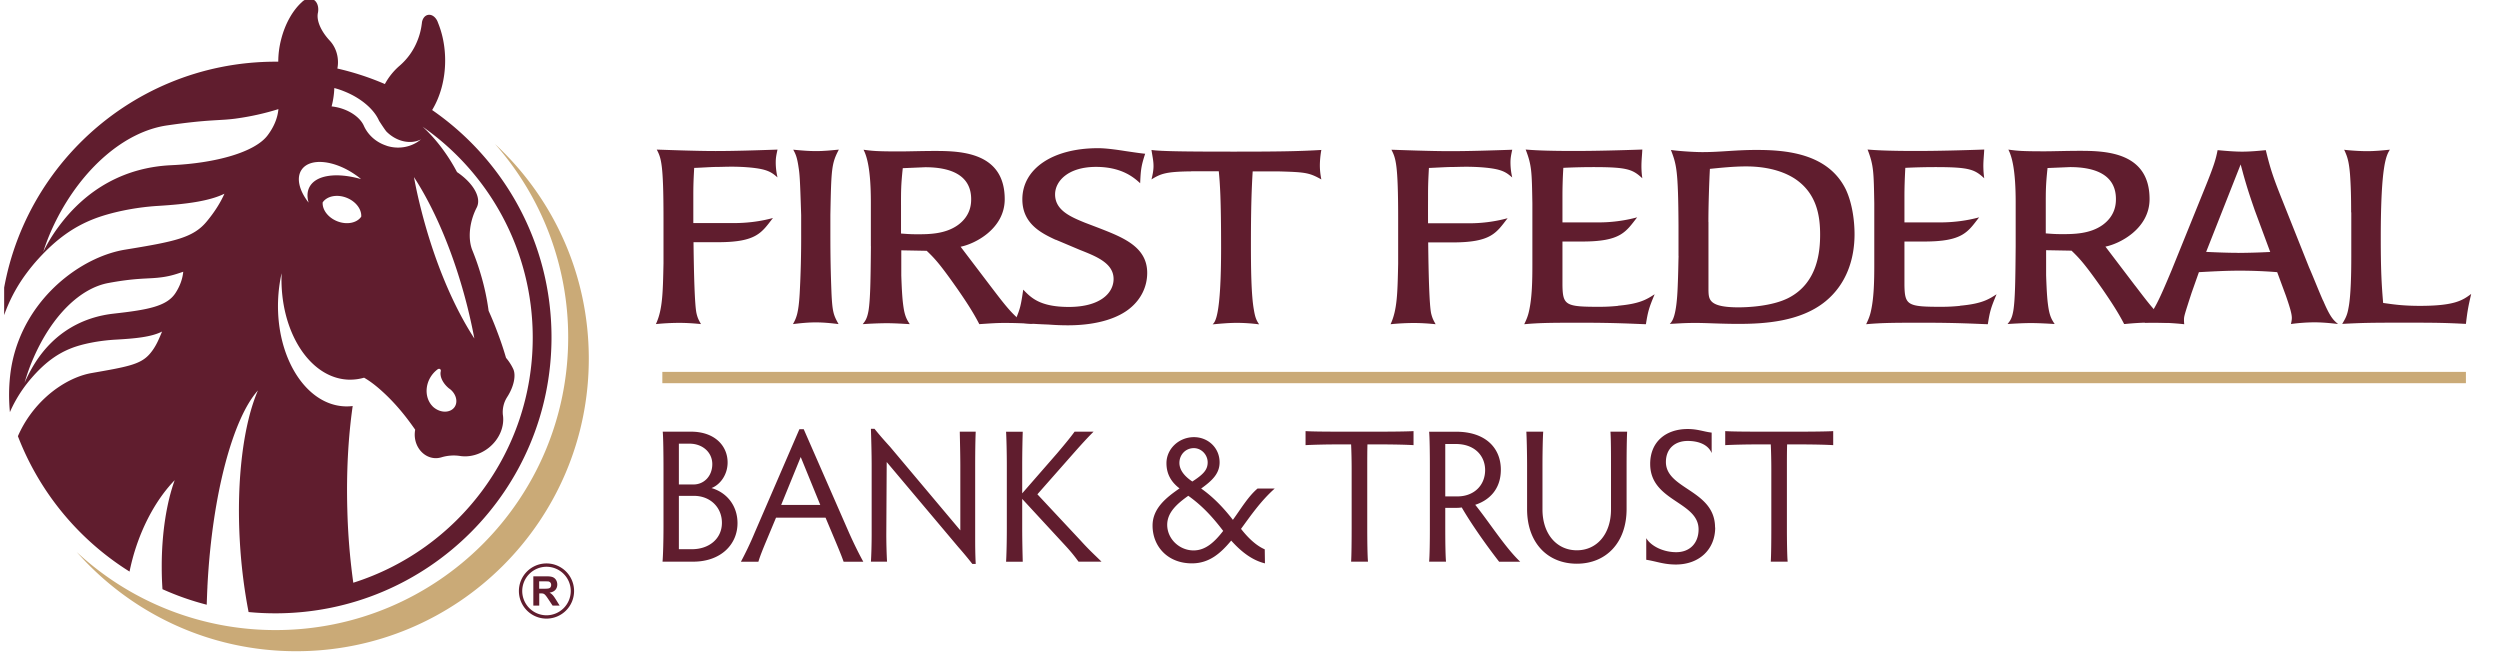 <svg width="249" height="65" fill="none" xmlns="http://www.w3.org/2000/svg"><g clip-path="url(#clip0_1364_5449)"><path d="M49.306 14.347a29.042 29.042 0 017.285 19.269c0 16.095-13.05 29.139-29.14 29.139a29.04 29.04 0 01-19.808-7.771c5.34 6.056 13.152 9.877 21.861 9.877 16.089 0 29.14-13.043 29.14-29.139 0-8.446-3.592-16.048-9.331-21.368" fill="#CAAA77"/><path d="M43.034 10.971c.81-1.33 1.303-3.051 1.303-4.942 0-1.39-.263-2.687-.729-3.807a.095.095 0 00-.014-.041c-.013-.027-.02-.054-.033-.081-.203-.432-.58-.695-.945-.614-.304.067-.52.35-.588.729 0 .054-.013.115-.02.169a6.603 6.603 0 01-.446 1.7 6.386 6.386 0 01-1.748 2.452 6.426 6.426 0 00-1.479 1.836 27.33 27.33 0 00-4.733-1.546 3.22 3.22 0 00.061-.621c0-.844-.31-1.607-.81-2.147-.871-.932-1.323-1.965-1.202-2.707 0-.034.014-.068.02-.102.108-.6-.1-1.154-.54-1.33-.33-.135-.715-.027-1.033.257v.007c-.911.803-1.701 2.153-2.106 3.78a8.983 8.983 0 00-.277 2.181h-.23C12.477 6.131.305 18.101-.027 32.994c.142-.695.351-1.404.628-2.113a15.752 15.752 0 012.08-3.72 18.14 18.14 0 011.147-1.39c1.83-2.006 3.572-3.234 5.692-4.031 1.398-.52 3.68-1.08 6.252-1.235 2.795-.17 5.063-.473 6.582-1.21-.398.892-.985 1.824-1.735 2.728-1.357 1.675-3.254 2.04-8.162 2.843-3.869.634-8.608 3.889-10.593 9.04a13.88 13.88 0 00-.858 3.551c-.06.554-.094 1.1-.1 1.648-.008.661.02 1.31.08 1.944.074-.169.149-.337.23-.5a13.407 13.407 0 011.904-2.876c1.323-1.525 2.558-2.444 4.05-3.017.986-.379 2.586-.73 4.375-.83 1.931-.109 3.525-.258 4.598-.804-.297.688-.594 1.519-1.27 2.275-.91 1.013-2.22 1.242-5.738 1.857-2.012.35-4.402 1.782-6.11 4.125a11.238 11.238 0 00-1.242 2.167 27.595 27.595 0 0011.12 13.483c.033-.163.067-.331.107-.5.108-.473.237-.959.379-1.438l.02-.06c.898-2.917 2.336-5.395 3.99-7.103-.803 2.227-1.29 5.245-1.29 8.567v.162a29.678 29.678 0 00.075 2.127 27.272 27.272 0 004.408 1.546c0-.21.014-.425.02-.641.014-.378.028-.757.048-1.135 0-.054 0-.108.007-.168.472-9.04 2.538-16.636 5.023-19.397-1.425 3.294-2.168 8.871-1.796 15.143a53.155 53.155 0 00.736 6.239c.04.229.088.459.128.688.884.088 1.776.128 2.68.128 15.184 0 27.492-12.308 27.492-27.492 0-9.397-4.712-17.688-11.91-22.65M11.33 31.238c-2.944.324-5.881 1.762-7.9 5.01a14.802 14.802 0 00-.986 1.89c.243-.857.547-1.708.919-2.545 1.836-4.172 4.624-6.887 7.433-7.406 2.64-.493 3.801-.412 4.935-.527 1.08-.108 1.688-.31 2.519-.594-.068.729-.338 1.451-.763 2.106-.858 1.344-2.775 1.688-6.164 2.066m33.44 7.474c.654.48.884 1.29.513 1.83-.385.553-1.25.614-1.931.142a1.811 1.811 0 01-.25-.203s-.007-.014-.014-.02c-.047-.048-.087-.095-.128-.142-.04-.054-.08-.108-.115-.162-.547-.85-.452-2.066.304-2.957.122-.142.257-.27.398-.378.02-.02.041-.034.061-.048.075-.047.169-.054.23-.013.06.04.088.121.074.203 0 .013-.007.026-.013.047-.102.52.236 1.208.87 1.708M41.92 20.78c-.27-1.06-.5-2.106-.689-3.14 2.093 3.215 4.024 7.745 5.327 12.937.264 1.06.493 2.106.689 3.139-2.093-3.214-4.024-7.744-5.327-12.936zm-3.41-6.265c-1.066-.338-1.876-1.094-2.275-1.998-.337-.75-1.249-1.452-2.437-1.776a5.123 5.123 0 00-.77-.142 8.359 8.359 0 00.27-1.83c.325.088.649.19.973.325 1.721.681 3.004 1.822 3.483 2.936 0 0 .601.939.75 1.087 1.006 1.006 2.417 1.29 3.43.763-.885.75-2.174 1.04-3.423.642M30.753 20.2c-.952-1.202-1.276-2.492-.702-3.309.83-1.195 3.234-.958 5.36.527.197.135.379.27.548.419-2.417-.689-4.51-.426-5.145.81-.23.452-.243.986-.067 1.56m1.39-.048c.426-.634 1.445-.844 2.41-.452.912.371 1.48 1.148 1.432 1.87-.425.635-1.445.844-2.41.452-.912-.371-1.479-1.148-1.432-1.87zm-15.069-3.706c-4.463.202-8.44 2.241-11.356 6.292a15.932 15.932 0 00-1.41 2.35 21.434 21.434 0 011.289-3.147c2.606-5.165 6.805-8.844 11.058-9.459 4.254-.62 5.172-.452 6.853-.681a25.97 25.97 0 004.227-.939c-.075.891-.453 1.783-1.067 2.6-1.242 1.674-5.124 2.781-9.587 2.984m18.114 41.595a64.31 64.31 0 01-.594-7.23c-.108-3.754.088-7.292.533-10.378-.25.034-.506.041-.756.034-3.875-.128-6.86-4.82-6.677-10.485.034-.958.155-1.89.35-2.768v.108c-.188 5.665 2.803 10.357 6.678 10.485h.081c.5.007.986-.06 1.458-.196.568.324 1.209.81 1.877 1.425.756.689 1.546 1.54 2.303 2.512.324.418.627.837.911 1.242a2.827 2.827 0 00-.047.486c0 1.296.945 2.35 2.106 2.35.196 0 .385-.034.567-.088a4.223 4.223 0 011.85-.129c.932.142 1.978-.128 2.85-.817 1.086-.864 1.593-2.16 1.404-3.308a2.755 2.755 0 01.067-.891 2.68 2.68 0 01.338-.81c0-.014.013-.02.02-.034.682-1.053.905-2.18.608-2.809a6.364 6.364 0 00-.156-.303 5.13 5.13 0 00-.56-.804 32.944 32.944 0 00-.878-2.606c-.27-.729-.56-1.424-.857-2.08a23.508 23.508 0 00-.756-3.544 24.997 24.997 0 00-.878-2.518c-.304-.783-.338-1.877-.027-3.005.122-.438.284-.843.473-1.208l.02-.04c.472-.986-.385-2.424-1.978-3.498a17.457 17.457 0 00-1.094-1.81c-.743-1.08-1.546-1.998-2.336-2.713 6.63 4.625 10.971 12.308 10.971 21.01 0 11.437-7.5 21.126-17.858 24.407m177.469-29.564l-2.971-3.909c1.398-.27 4.396-1.769 4.396-4.733 0-4.638-4.281-4.807-6.9-4.807-1.398 0-2.681.048-3.552.048-2.302 0-2.707-.048-3.612-.17.351.683.729 1.992.729 5.24v4.368c-.027 3.322-.054 5.314-.229 6.407-.142.851-.351 1.067-.581 1.357.79-.047 1.573-.094 2.33-.094.756 0 1.573.047 2.363.094-.237-.364-.439-.655-.588-1.431-.148-.824-.202-1.674-.263-3.423V24.92l2.532.047c.783.756 1.276 1.263 3.085 3.835.783 1.141 1.546 2.282 2.154 3.47h.074a27.492 27.492 0 012.883-.148c.5 0 .986.013 1.458.034-1.175-.898-1.802-1.715-3.308-3.694m-7.339-5.144c-.614 0-.958-.027-1.573-.074v-2.843c0-1.41 0-2.012.176-3.666l2.241-.094c2.566 0 4.571.803 4.571 3.18 0 .506-.061 1.654-1.31 2.572-1.283.925-2.944.925-4.105.925zm-10.113 7.143c-.905.095-1.601.095-1.952.095-3.288 0-3.551-.17-3.585-2.161v-4.341h1.979c3.855 0 4.327-.959 5.461-2.41-1.208.33-2.531.506-3.902.506h-3.538v-2.667c0-.803.034-1.796.088-2.768a63.542 63.542 0 012.971-.074c3.403 0 3.929.223 4.888 1.114a9.539 9.539 0 01-.088-1.216c0-.56.061-1.046.088-1.647-2.093.074-4.605.142-6.812.142-3.093 0-4.193-.095-4.807-.142.614 1.58.614 2.255.668 5.36v6.118c0 1.532-.027 3.206-.317 4.537-.115.56-.264.898-.493 1.384 1.627-.149 2.91-.149 5.826-.149 3.437 0 5.3.122 6.293.149.202-1.263.29-1.6.871-2.985-.784.507-1.459.946-3.639 1.142m-52.898-13.72c.668-.027 1.37-.074 2.066-.094.554 0 1.08-.027 1.634-.027 1.195 0 2.302.094 2.997.243.905.196 1.222.513 1.6.824a6.685 6.685 0 01-.175-1.479c0-.459.061-.75.175-1.283-2.187.075-4.341.142-6.177.142-2.066 0-5.064-.121-5.854-.142.432.851.669 1.405.669 6.846v4.49c-.061 2.91-.088 4.611-.756 6.042a23.801 23.801 0 012.302-.121c.763 0 1.458.047 2.187.121-.202-.364-.317-.56-.438-1.04-.196-.796-.271-4.219-.304-7.108h2.45c3.856 0 4.335-.966 5.462-2.41a14.81 14.81 0 01-3.902.506h-4.024c-.007-1.391 0-2.377 0-2.377 0-1.168 0-1.553.088-3.133zm27.836 5.381c0-1.796.088-4.172.149-5.293.79-.074 2.241-.243 3.585-.243.904 0 3.085.074 4.861 1.215 2.241 1.479 2.532 3.788 2.532 5.584 0 1.58-.203 4.807-3.174 6.312-1.633.824-4.051.925-4.948.925-2.944 0-2.971-.776-2.998-1.674v-6.819l-.007-.007zm-2.97 3.376c-.027.803-.027 1.6-.088 3.058-.115 2.984-.527 3.444-.79 3.714.729-.027 1.343-.095 2.565-.095 1.135 0 2.505.095 4.281.095 2.505 0 6.171-.196 8.675-2.255 2.093-1.722 2.883-4.22 2.883-6.678 0-1.14-.175-2.984-.871-4.462-1.775-3.612-6.002-3.93-8.885-3.93-2.153 0-3.551.216-5.387.216-1.074 0-2.735-.141-3.146-.216.553 1.459.729 1.965.756 7.623v2.937l.007-.007zm66.987-4.341c0-1.458-.027-2.62-.114-3.808-.115-1.357-.291-1.796-.581-2.424.263.048 1.485.142 2.248.142.81 0 1.573-.074 2.302-.148-.324.56-.904 1.336-.904 8.783 0 3.396.088 4.686.236 6.482.993.141 1.951.29 3.673.29 3.463 0 4.253-.56 5.097-1.188-.317 1.357-.378 1.748-.526 2.984-1.925-.095-2.62-.122-6.002-.122-3.612 0-4.335.02-6.32.122.291-.486.493-.824.615-1.526.263-1.236.29-3.74.29-5.172v-4.415h-.014zm-73.017 9.317c-.904.095-1.6.095-1.951.095-3.294 0-3.551-.17-3.585-2.161v-4.341h1.978c3.849 0 4.328-.959 5.462-2.41a14.81 14.81 0 01-3.902.506h-3.538v-2.667c0-.803.027-1.796.088-2.768a63.27 63.27 0 012.971-.074c3.409 0 3.929.223 4.895 1.114a8.41 8.41 0 01-.088-1.216c0-.56.06-1.046.088-1.647-2.1.074-4.605.142-6.813.142-3.085 0-4.192-.095-4.807-.142.615 1.58.615 2.255.669 5.36v6.118c0 1.532-.027 3.206-.318 4.537-.114.56-.263.898-.493 1.384 1.628-.149 2.91-.149 5.827-.149 3.436 0 5.3.122 6.292.149.203-1.263.291-1.6.871-2.985-.79.507-1.458.946-3.639 1.142" fill="#601D2E"/><path d="M231.379 29.95c-.412-.925-.992-2.404-1.397-3.322l-2.62-6.576c-.932-2.329-1.222-3.18-1.688-5.097-.756.074-1.573.149-2.356.149-.783 0-1.634-.075-2.444-.15-.176.899-.351 1.527-1.31 3.883l-3.261 8.055c-1.35 3.227-1.667 3.841-2.707 5.252.304-.013.614-.013.932-.013 1.073 0 2.093.06 3.024.162-.027-.23-.027-.304-.027-.446 0-.338.054-.506.756-2.674l.73-2.065c1.37-.075 2.707-.149 4.044-.149 1.255 0 2.505.047 3.754.149l.877 2.376c.318.925.581 1.722.581 2.18 0 .224-.054.44-.088.608a18.375 18.375 0 012.302-.168c.79 0 1.6.074 2.39.168-.466-.384-.783-.681-1.485-2.329m-8.446-4.76c-1.08 0-2.154-.047-3.207-.094l3.436-8.71c.088.318.176.635.264.973.439 1.552.641 2.133 1.134 3.571l1.546 4.173a71.054 71.054 0 01-3.173.094M79.796 21.43c-.115-3.666-.149-4.078-.264-4.8-.148-1-.29-1.29-.526-1.722.756.074 1.512.141 2.275.141.763 0 1.512-.074 2.268-.148-.729 1.384-.756 1.917-.843 6.502v1.822c0 2.255.027 3.855.114 6.043.088 1.796.203 2.133.703 3.011-.757-.094-1.513-.169-2.269-.169-.756 0-1.512.075-2.275.17.324-.582.553-1.04.668-3.012a103.7 103.7 0 00.149-6.022v-1.823.007zm9.944-1.013c0-1.411 0-2.012.176-3.666l2.242-.095c2.558 0 4.57.804 4.57 3.18 0 .507-.06 1.654-1.31 2.572-1.282.925-2.943.925-4.104.925-.615 0-.959-.027-1.573-.074v-2.842zm-2.997 4.105c-.027 3.321-.06 5.313-.236 6.407-.149.85-.351 1.067-.581 1.357a39.244 39.244 0 012.33-.095c.755 0 1.572.047 2.356.095-.23-.365-.433-.655-.581-1.431-.142-.824-.203-1.675-.263-3.424v-2.498l2.531.048c.79.756 1.283 1.262 3.086 3.834.79 1.141 1.546 2.282 2.153 3.47 1.135-.073 1.688-.12 2.559-.12.702 0 2.134.033 2.836.107-.216-.162-1.242-.303-1.431-.459-.912-.776-1.553-1.62-2.856-3.328l-2.97-3.91c1.397-.27 4.394-1.768 4.394-4.732 0-4.638-4.28-4.807-6.9-4.807-1.397 0-2.68.047-3.55.047-2.303 0-2.708-.047-3.613-.169.351.682.73 1.992.73 5.24v4.368h.006z" fill="#601D2E"/><path d="M105.147 23.887c-1.397-.655-3.321-1.58-3.321-4.03 0-3.059 3.031-5.098 7.541-5.098.905 0 2.127.196 2.741.29 1.337.196 1.485.216 1.951.264-.405 1.235-.439 1.627-.499 2.937-.581-.534-1.803-1.628-4.395-1.628-2.796 0-4.078 1.432-4.078 2.742 0 1.58 1.546 2.234 2.97 2.815l1.398.533c2.417.945 4.807 1.87 4.807 4.47 0 1.357-.608 2.646-1.776 3.571-.992.797-2.91 1.648-6.144 1.648a25.63 25.63 0 01-1.897-.075c-3.936-.148-3.139-.337-3.234-.634.378-.925.466-1.215.702-2.843.757.777 1.628 1.722 4.544 1.722 3.086 0 4.456-1.357 4.456-2.788 0-1.58-1.748-2.255-3.349-2.89l-2.417-1.02v.014zm13.503-6.819c-2.504.027-3.031.223-3.963.803.115-.459.203-.898.203-1.336 0-.534-.115-.993-.203-1.6.905.148 4.051.168 8.183.168s6.468-.027 8.736-.168a9.14 9.14 0 00-.148 1.532c0 .46.054.945.148 1.404-1.222-.681-1.573-.729-4.395-.803h-2.444c-.115 1.917-.175 3.808-.175 7.332 0 2.33.033 4.996.29 6.427.142.878.29 1.121.527 1.479a17.434 17.434 0 00-2.215-.149c-.817 0-1.6.075-2.417.149.236-.243.844-.702.844-7.622 0-4.929-.115-6.455-.23-7.623h-2.741v.007zm-49.501-.344c.668-.02 1.37-.075 2.066-.095.553 0 1.08-.027 1.627-.027 1.195 0 2.302.095 2.997.243.905.196 1.222.507 1.6.824a6.64 6.64 0 01-.175-1.479c0-.486.06-.749.175-1.29-2.187.075-4.34.143-6.17.143-2.066 0-5.07-.122-5.854-.142.439.85.669 1.404.669 6.846v4.49c-.061 2.91-.088 4.61-.757 6.042a23.893 23.893 0 012.303-.121c.756 0 1.458.047 2.187.121-.202-.365-.324-.56-.439-1.046-.195-.797-.27-4.22-.304-7.11h2.451c3.855 0 4.328-.965 5.462-2.41-1.208.33-2.525.506-3.909.506h-4.024v-2.376c0-1.168 0-1.553.088-3.133" fill="#601D2E"/><path d="M245.605 37.039H65.969v1.127h179.636V37.04z" fill="#CAAA77"/><path d="M66.084 52.56v-5.934c0-1.283-.02-3.065-.075-3.633h2.796c2.416 0 3.665 1.439 3.665 3.066 0 1.283-.796 2.248-1.606 2.552 1.552.452 2.592 1.775 2.592 3.497 0 2.12-1.66 3.835-4.422 3.835h-3.045c.054-.588.095-2.1.095-3.383zm1.532-4.307h1.459c1.06 0 1.87-.85 1.87-2.026 0-1.174-.966-2.038-2.269-2.038h-1.06v4.064zm1.513 1.134h-1.513v5.314h1.303c1.722 0 2.984-1.06 2.984-2.627 0-1.566-1.188-2.687-2.781-2.687m14.9 6.556c-.189-.547-.493-1.283-.85-2.134l-.946-2.248h-4.935l-.925 2.215c-.418.999-.682 1.66-.83 2.173h-1.742c.432-.81.925-1.816 1.364-2.876L79.62 42.75h.432l4.517 10.323c.473 1.06.986 2.1 1.418 2.877h-1.965v-.007zM79.75 45.525l-1.945 4.767H81.7l-1.945-4.767h-.006zm8.6 10.418h-1.607c.04-.527.074-1.742.074-2.741v-6.846c0-1.134-.04-2.627-.074-3.646h.358c.567.702.905 1.08 1.553 1.796l6.994 8.318v-6.448c0-1.08-.04-2.593-.054-3.382h1.587c-.04.83-.054 2.342-.054 3.382v7.049c0 .796 0 1.647.054 2.74h-.338a37.43 37.43 0 00-1.397-1.68l-7.13-8.467-.04 7.204c0 .986.04 2.194.074 2.72zm13.462-6.806l3.497-4.01c.925-1.094 1.324-1.587 1.722-2.134h1.89c-.607.608-1.114 1.155-2.079 2.249l-3.518 3.99 4.328 4.631c.871.966 1.492 1.513 2.059 2.08h-2.288c-.264-.358-.588-.81-1.283-1.566l-4.328-4.686v2.876c0 1.418.041 2.795.054 3.383h-1.661c.041-.588.075-1.965.075-3.383v-6.184c0-1.418-.041-2.816-.075-3.383h1.661c-.02.567-.054 1.965-.054 3.383v2.761-.007zm25.143-.472c-1.398 1.249-2.404 2.72-3.349 4.01.797 1.02 1.587 1.701 2.363 2.039l.02 1.398c-1.229-.304-2.289-1.08-3.362-2.269-1.04 1.25-2.174 2.268-3.916 2.268-2.417 0-3.916-1.7-3.916-3.76 0-1.722 1.364-2.795 2.687-3.707-.776-.587-1.303-1.377-1.303-2.511 0-1.418 1.229-2.593 2.741-2.593 1.378 0 2.552 1.04 2.552 2.512 0 1.114-.735 1.816-1.836 2.606 1.155.81 2.194 1.87 3.16 3.12.796-1.095 1.532-2.344 2.457-3.12h1.702v.007zm-5.125 4.213c-1.08-1.418-2.099-2.512-3.477-3.498-1.093.777-2.099 1.648-2.099 2.89 0 1.397 1.208 2.552 2.626 2.552 1.208 0 2.1-.85 2.95-1.944zm-3.078-4.916c1.08-.702 1.532-1.154 1.532-1.91s-.621-1.418-1.377-1.418c-.831 0-1.438.662-1.438 1.472 0 .81.662 1.438 1.283 1.85m18.769-4.963c1.303 0 2.687-.02 3.267-.053v1.397c-.587-.04-1.964-.074-3.267-.074h-1.324c-.02.702-.02 1.66-.02 2.437v5.86c0 1.283.02 2.795.074 3.383h-1.681c.041-.588.054-2.1.054-3.383V46.7c0-.776-.02-1.742-.054-2.437h-1.303c-1.283 0-2.646.04-3.234.074v-1.398c.588.041 1.945.054 3.234.054h4.254zm6.427 9.682c0 1.283.02 2.687.074 3.268h-1.681c.054-.588.074-1.985.074-3.268v-6.292c0-1.283-.02-2.816-.074-3.383h2.701c2.876 0 4.442 1.587 4.442 3.781 0 2.026-1.249 3.079-2.552 3.497 1.377 1.702 2.984 4.254 4.483 5.672h-2.1c-1.06-1.364-2.626-3.518-3.726-5.408-.23.04-.419.04-.621.04h-1.02v2.1-.007zm0-3.234h1.229c1.586 0 2.741-1.06 2.741-2.626 0-1.344-.966-2.593-2.93-2.593h-1.04v5.22zm9.756-6.448c-.041.514-.074 2.04-.074 3.383v4.368c0 2.438 1.417 4.065 3.423 4.065 2.005 0 3.402-1.627 3.402-4.065v-4.368c0-1.08 0-2.593-.054-3.383h1.661c-.04.831-.054 2.343-.054 3.383v4.328c0 3.362-2.059 5.441-4.955 5.441-2.897 0-4.956-2.059-4.956-5.441v-4.328c0-1.343-.041-2.876-.074-3.383h1.681zm17.128 9.547c0 2.174-1.586 3.686-3.915 3.686-1.229 0-1.965-.324-2.951-.472V53.6c.473.797 1.702 1.398 2.984 1.398 1.398 0 2.228-.946 2.228-2.269 0-2.795-4.82-2.782-4.82-6.522 0-2.214 1.566-3.477 3.74-3.477.986 0 1.587.264 2.383.358v2.039c-.337-.83-1.282-1.209-2.383-1.209-1.269 0-2.174.757-2.174 2.1 0 2.721 4.895 2.782 4.895 6.522m8.5-9.547c1.303 0 2.687-.02 3.268-.053v1.397c-.588-.04-1.965-.074-3.268-.074h-1.323c-.021.702-.021 1.66-.021 2.437v5.86c0 1.283.021 2.795.075 3.383h-1.681c.04-.588.054-2.1.054-3.383V46.7c0-.776-.021-1.742-.054-2.437h-1.304c-1.282 0-2.646.04-3.233.074v-1.398c.587.041 1.944.054 3.233.054h4.254zM53.12 60.318V57.4h1.236c.507 0 .817.04 1.02.358.182.284.182.73-.068 1-.128.141-.317.229-.574.27.365.209.432.364 1.006 1.289h-.702c-.85-1.27-.736-1.215-1.33-1.215v1.215h-.587zm.588-1.681c.824 0 1.006.02 1.128-.156.08-.121.087-.337-.02-.459a.356.356 0 00-.223-.114c-.048 0-.19-.007-.433-.007h-.459v.736h.007zm.723 2.977a2.746 2.746 0 01-2.748-2.748 2.746 2.746 0 012.748-2.748 2.746 2.746 0 012.747 2.748 2.746 2.746 0 01-2.747 2.748zm0-5.165a2.423 2.423 0 00-2.417 2.417 2.423 2.423 0 002.417 2.417 2.423 2.423 0 002.417-2.417 2.423 2.423 0 00-2.417-2.417z" fill="#601D2E"/></g><defs><clipPath id="clip0_1364_5449"><path fill="#fff" transform="translate(.414)" d="M0 0h247.881v65H0z"/></clipPath></defs></svg>